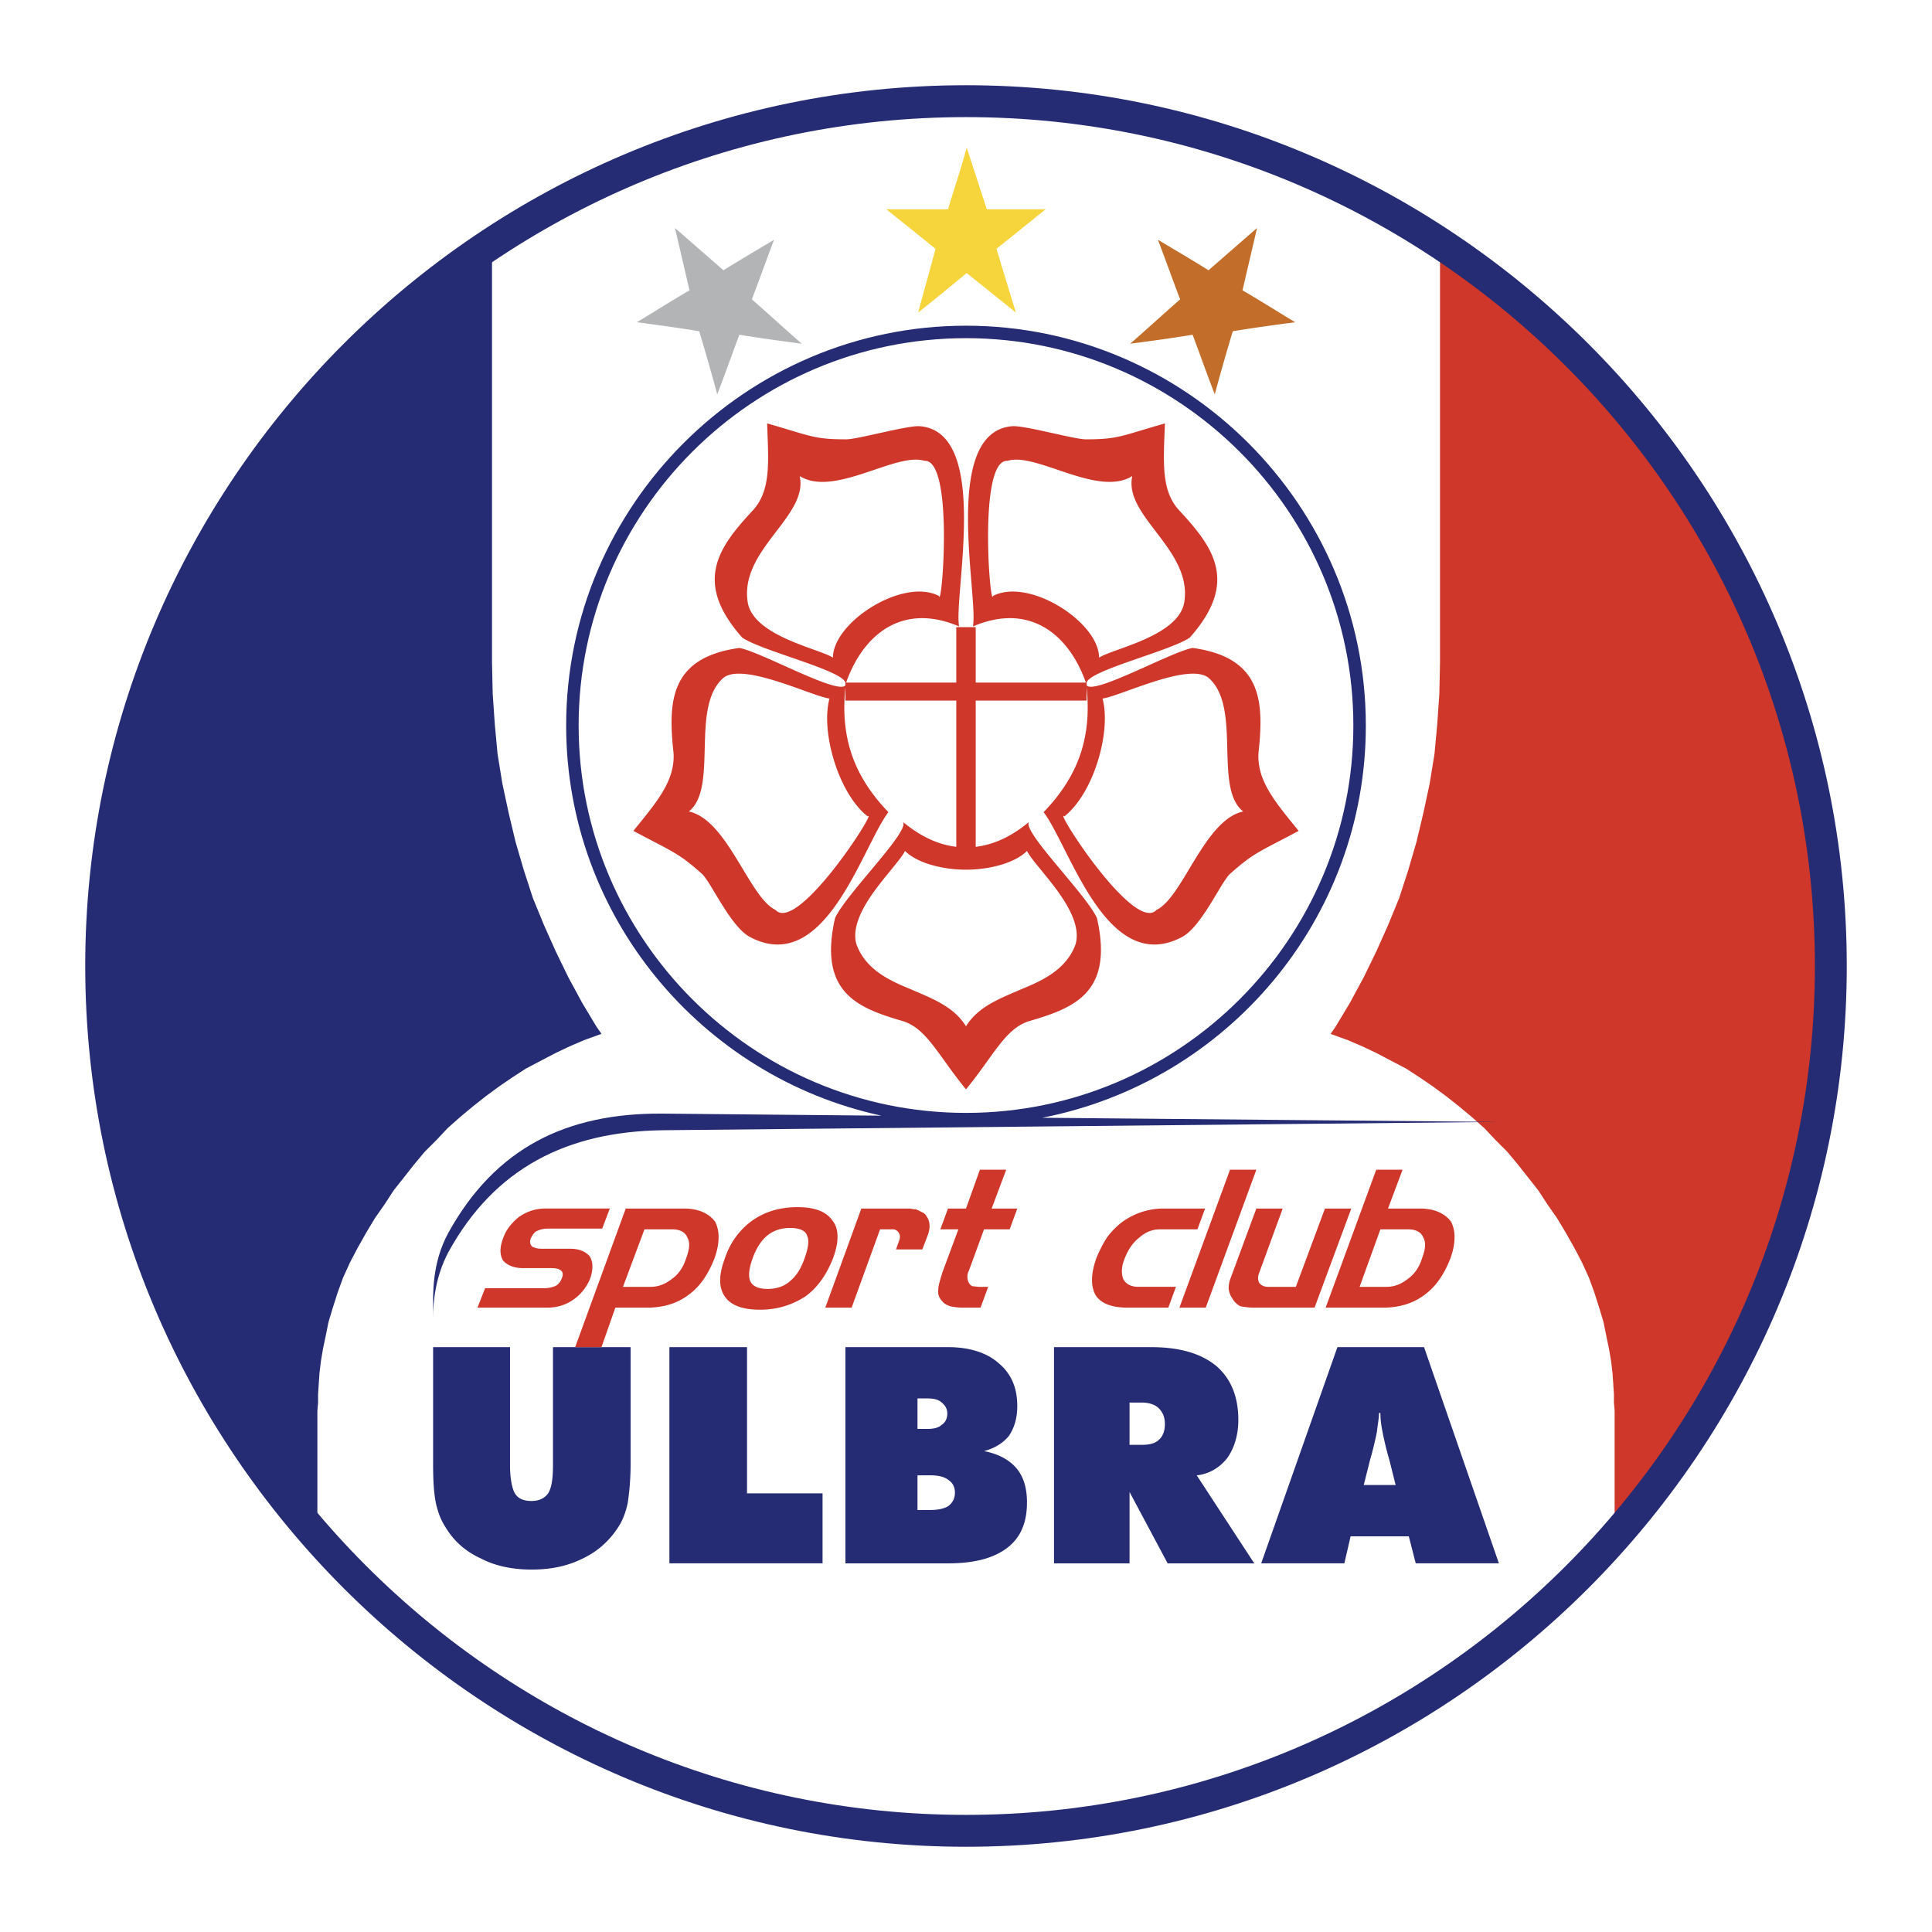 <svg xmlns="http://www.w3.org/2000/svg" width="2500" height="2500" viewBox="0 0 192.756 192.756"><g fill-rule="evenodd" clip-rule="evenodd"><path fill="#fff" d="M0 0h192.756v192.756H0V0z"/><path d="M161.092 153.555C145.19 171.462 122.028 182.8 96.378 182.8s-48.811-11.338-64.713-29.245v-12.79l.069-.83v-.83l.069-1.036.069-1.037.138-1.176.208-1.244.276-1.313.277-1.383.415-1.383.484-1.521.553-1.521.691-1.521.761-1.452.898-1.59.83-1.383.968-1.383.898-1.383 1.037-1.313 1.037-1.313 1.037-1.244 1.176-1.176 1.106-1.175 1.244-1.106 1.245-1.037 1.313-1.037 1.314-.968 1.313-.899 1.383-.898 1.452-.761 1.452-.761 1.452-.691 1.452-.622 1.521-.553.208-.069-.484-.691-1.452-2.42-1.383-2.558-1.244-2.558-1.176-2.628-1.106-2.696-.899-2.765-.83-2.834-.691-2.904-.623-2.903-.483-2.973-.276-2.973-.208-3.042-.069-3.111V24.129c13.62-8.919 29.868-14.173 47.29-14.173 17.423 0 33.671 5.254 47.29 14.173v41.966l-.068 3.111-.209 3.042-.275 2.973-.484 2.973-.623 2.903-.691 2.904-.828 2.834-.898 2.765-1.107 2.696-1.176 2.628-1.244 2.558-1.383 2.558-1.451 2.42-.484.691.207.069 1.521.553 1.451.622 1.453.691 1.451.761 1.453.761 1.383.898 1.312.899 1.314.968 1.312 1.037 1.244 1.037 1.246 1.106 1.105 1.175 1.176 1.176 1.037 1.244 1.037 1.313 1.037 1.313.898 1.383.967 1.383.83 1.383.898 1.59.762 1.452.691 1.521.553 1.521.484 1.521.414 1.383.277 1.383.275 1.313.209 1.244.137 1.176.07 1.037.068 1.036v.83l.07.83v12.795h.004z" fill="#fff"/><path d="M161.092 153.555v-12.79l-.07-.83v-.83l-.068-1.036-.07-1.037-.137-1.176-.209-1.244-.275-1.313-.277-1.383-.414-1.383-.484-1.521-.553-1.521-.691-1.521-.762-1.452-.898-1.59-.83-1.383-.967-1.383-.898-1.383-1.037-1.313-1.037-1.313-1.037-1.244-1.176-1.176-1.105-1.175-1.246-1.106-1.244-1.037-1.312-1.037-1.314-.968-1.312-.899-1.383-.898-1.453-.761-1.451-.761-1.453-.691-1.451-.622-1.521-.553-.207-.069.484-.691 1.451-2.42 1.383-2.558 1.244-2.558 1.176-2.628 1.107-2.696.898-2.765.828-2.834.691-2.904.623-2.903.484-2.973.275-2.973.209-3.042.068-3.111V24.129c23.576 15.487 39.133 42.105 39.133 72.249-.003 21.848-8.232 41.897-21.712 57.177z" fill="#ce3729"/><path d="M31.665 153.555c-13.482-15.28-21.709-35.329-21.709-57.177 0-30.144 15.556-56.762 39.132-72.249v41.966l.069 3.111.208 3.042.276 2.973.483 2.973.623 2.903.691 2.904.83 2.834.899 2.765 1.106 2.696 1.176 2.628 1.244 2.558 1.383 2.558 1.452 2.42.484.691-.208.069-1.521.553-1.452.622-1.452.691-1.452.761-1.452.761-1.383.898-1.313.899-1.314.968-1.313 1.037-1.245 1.037-1.244 1.106-1.106 1.175-1.176 1.176-1.037 1.244-1.037 1.313-1.037 1.313-.898 1.383-.968 1.383-.83 1.383-.898 1.59-.761 1.452-.691 1.521-.553 1.521-.484 1.521-.415 1.383-.277 1.383-.276 1.313-.208 1.244-.138 1.176-.069 1.037-.069 1.036v.83l-.069.83v12.795h-.001zM43.211 146.088v-11.685h7.674v11.754c0 1.383.208 2.351.484 2.835.345.553.898.761 1.659.761.76 0 1.313-.277 1.659-.761.346-.554.484-1.452.484-2.835v-11.754h7.744v11.685c0 1.59-.138 2.835-.276 3.803-.208 1.037-.553 1.867-.968 2.489-.899 1.383-2.074 2.42-3.526 3.111-1.521.76-3.181 1.105-5.116 1.105-1.867 0-3.596-.346-5.047-1.105-1.521-.691-2.697-1.729-3.526-3.111-.415-.622-.76-1.452-.968-2.42-.208-1.037-.277-2.282-.277-3.872zm23.576 9.887v-21.571h7.744v14.589h7.536v6.982h-15.28zm24.752-8.781v3.457h1.313c.76 0 1.383-.139 1.798-.415.415-.346.622-.761.622-1.313 0-.554-.208-.968-.622-1.245-.415-.345-1.038-.483-1.798-.483h-1.313v-.001zm0-7.673v3.042h1.037c.622 0 1.106-.139 1.383-.415.345-.208.553-.623.553-1.106 0-.484-.208-.829-.553-1.106-.277-.276-.761-.414-1.383-.414h-1.037v-.001zm-7.191 16.454v-21.571H94.58c2.143 0 3.871.554 5.046 1.591 1.244 1.037 1.867 2.42 1.867 4.286 0 1.176-.277 2.144-.83 2.974-.621.76-1.451 1.244-2.488 1.521 1.451.276 2.559.898 3.25 1.729.689.83 1.037 1.936 1.037 3.388 0 2.005-.623 3.526-2.006 4.563s-3.318 1.521-5.876 1.521H84.348v-.002zm28.347-16.04v4.218h1.244c.691 0 1.312-.139 1.658-.484.416-.345.623-.898.623-1.59s-.207-1.175-.623-1.59c-.346-.346-.967-.554-1.658-.554h-1.244zm-7.537 16.04v-21.571h9.68c2.834 0 4.979.623 6.498 1.867 1.453 1.244 2.213 3.042 2.213 5.393 0 1.521-.414 2.835-1.105 3.803-.762.968-1.799 1.59-3.043 1.729l5.738 8.78h-8.643l-3.801-7.121v7.121h-7.537v-.001zm30.904-7.813h3.182l-.623-2.489c-.346-1.175-.553-2.143-.691-2.834s-.207-1.314-.207-1.867h-.139c0 .553-.139 1.176-.207 1.867a32.605 32.605 0 0 1-.691 2.834l-.624 2.489zm-10.232 7.813l7.605-21.571h8.643l7.467 21.571h-8.297l-.691-2.696h-5.807l-.623 2.696h-8.297z" fill="#252c74"/><path d="M43.211 130.601v.899c0-1.591.208-4.079 1.521-6.568 4.633-8.435 11.892-12.03 21.364-12.168l83.449-.829-45.562-.416c18.391-3.595 32.287-19.772 32.287-39.131 0-21.986-17.975-39.893-39.892-39.893S56.486 50.401 56.486 72.388c0 19.082 13.551 35.053 31.457 38.924l-21.847-.207c-9.541-.069-16.663 3.388-21.364 11.892-1.659 3.041-1.521 6.152-1.521 7.604zm53.167-96.862c21.294 0 38.647 17.354 38.647 38.648 0 21.294-17.354 38.647-38.647 38.647-21.294 0-38.648-17.354-38.648-38.647 0-21.294 17.353-38.648 38.648-38.648z" fill="#252c74"/><path d="M52.199 126.522c-.899 0-1.59-.277-2.005-.761-.346-.554-.346-1.313 0-2.213.277-.829.83-1.521 1.59-2.144.83-.553 1.66-.829 2.627-.829h6.43l-.761 2.005h-5.393c-.415 0-.761.069-1.037.207-.276.069-.484.346-.691.761-.138.346-.069.622.138.83.277.138.553.207.899.207h2.835c.968 0 1.59.276 2.005.761.346.553.346 1.313.069 2.144a4.648 4.648 0 0 1-1.659 2.144c-.76.553-1.659.829-2.627.829h-6.982l.76-1.936h5.876c.553 0 .968-.139 1.245-.276.277-.208.415-.415.553-.761.138-.346.069-.622-.139-.761-.207-.139-.483-.207-.898-.207h-2.835zm16.04-5.946h-5.808l-5.047 13.827h2.627l1.383-3.94h3.18c1.59 0 2.973-.415 4.079-1.244 1.175-.83 2.005-2.074 2.627-3.664.276-.761.415-1.452.415-2.144 0-.623-.138-1.106-.346-1.521-.621-.829-1.658-1.314-3.11-1.314zm-6.084 7.813l2.144-5.738h2.766c.76 0 1.313.276 1.521.829.276.484.207 1.176-.138 2.075-.277.898-.761 1.59-1.452 2.073-.622.484-1.313.761-2.074.761h-2.767zm10.163-2.834c.554-1.66 1.521-2.904 2.766-3.803 1.314-.899 2.766-1.313 4.494-1.313 1.659 0 2.834.414 3.457 1.313.691.829.691 2.143.069 3.803-.622 1.59-1.521 2.903-2.765 3.802-1.314.83-2.766 1.313-4.494 1.313s-2.904-.414-3.526-1.313c-.623-.899-.623-2.143-.001-3.802zm6.499-3.042c-.898 0-1.728.275-2.351.829-.553.483-1.037 1.244-1.383 2.213-.346.968-.415 1.659-.276 2.143.208.622.83.899 1.797.899.899 0 1.729-.277 2.351-.899.553-.483.968-1.175 1.313-2.143.346-.969.484-1.729.276-2.213-.137-.554-.759-.829-1.727-.829zm8.988.137h1.313c.207 0 .415.138.553.346.138.207.138.415.069.691l-.346.968h2.627l.553-1.452c.276-.76.208-1.382-.139-1.866-.069-.139-.207-.276-.345-.346l-.415-.208c-.138-.069-.208-.069-.277-.138h-.207c-.139 0-.277-.069-.553-.069h-4.702l-3.595 9.887h2.627l2.837-7.813zm7.813 0H93.82l.761-2.074h1.797l1.384-3.872h2.627l-1.453 3.872h2.559l-.76 2.074h-2.559l-1.314 3.595-.208.554a1.32 1.32 0 0 0-.138.553c0 .276.069.484.138.622a.83.83 0 0 0 .346.346l.623.069h.967l-.76 2.074h-1.798c-.484 0-.899-.069-1.244-.138-.346-.139-.623-.277-.761-.484-.346-.346-.484-.761-.415-1.176 0-.414.208-1.037.415-1.729l1.591-4.286zm24.612-2.074l-.76 2.074h-3.734c-.76 0-1.451.276-2.074.829-.621.484-1.105 1.176-1.451 2.075-.346.829-.346 1.521-.139 2.073.277.484.76.761 1.521.761h3.732l-.76 2.074h-4.08c-1.59 0-2.627-.415-3.18-1.244-.484-.899-.484-2.074.068-3.664.346-.83.691-1.521 1.107-2.144a7.846 7.846 0 0 1 1.521-1.521c1.174-.829 2.557-1.313 4.078-1.313h4.151zm.069 9.887l5.047-13.759h-2.627l-5.047 13.759h2.627zm8.988-2.074l2.904-7.812h2.627l-3.664 9.887h-5.877a7.581 7.581 0 0 1-1.521-.138 1.934 1.934 0 0 1-.83-.83c-.207-.276-.275-.553-.344-.898 0-.415.068-.761.207-1.106l2.557-6.914h2.629l-2.352 6.43c-.139.346-.139.691 0 .968.207.277.484.415.969.415h2.695v-.002zm2.973 2.074h5.738c1.592 0 2.975-.415 4.08-1.244 1.176-.83 2.004-2.074 2.627-3.664.277-.761.414-1.452.414-2.144a3.3 3.3 0 0 0-.344-1.521c-.623-.829-1.66-1.313-3.111-1.313h-3.182l1.453-3.872h-2.629l-5.046 13.758zm3.388-2.074l2.074-5.738h2.766c.76 0 1.312.276 1.52.829.277.484.209 1.176-.137 2.075-.277.898-.762 1.59-1.453 2.073-.621.484-1.312.761-2.074.761h-2.696zM95.41 62.57v5.531H84.417c1.798-5.047 5.808-7.951 11.27-5.6-.553-3.181 3.181-19.428-3.941-19.981-1.313-.069-6.153 1.313-7.329 1.313-3.249 0-3.526-.346-7.881-1.59.138 3.94.415 6.775-1.521 8.78-3.319 3.595-5.877 7.052-.968 12.583 1.867 1.314 9.956 3.25 10.302 4.494v.277c-.761.968-8.366-3.318-10.578-3.733-6.983.968-7.121 5.393-6.568 10.509.139 2.766-1.659 4.84-4.01 7.744 4.01 2.143 4.425 2.143 6.845 4.286.898.83 2.835 5.255 4.771 6.292 7.536 4.01 11.2-8.988 13.827-12.445-3.318-3.457-4.839-7.26-4.286-12.445v1.313h11.06v14.588c-1.798-.207-3.595-1.037-5.324-2.489.761.899-5.738 7.259-6.775 9.61-1.659 7.329 2.144 8.919 6.637 10.232 2.489.691 3.595 3.388 6.43 6.845 2.835-3.457 3.94-6.153 6.429-6.845 4.494-1.313 8.297-2.903 6.639-10.232-1.037-2.351-7.537-8.711-6.775-9.61-1.729 1.452-3.527 2.282-5.324 2.489V69.898h11.062v-1.313c.553 5.185-.969 8.988-4.287 12.445 2.627 3.457 6.291 16.455 13.828 12.445 1.936-1.037 3.871-5.462 4.77-6.292 2.42-2.143 2.836-2.143 6.846-4.286-2.352-2.904-4.148-4.978-4.01-7.744.553-5.116.414-9.541-6.568-10.509-2.213.415-9.818 4.701-10.578 3.733V68.1c.346-1.244 8.434-3.18 10.301-4.494 4.908-5.531 2.352-8.988-.967-12.583-1.938-2.005-1.66-4.84-1.521-8.78-4.355 1.244-4.633 1.59-7.883 1.59-1.174 0-6.014-1.383-7.328-1.313-7.121.553-3.387 16.8-3.939 19.981 5.461-2.351 9.471.553 11.268 5.6H97.346V62.57H95.41zm.968 24.198c2.419 0 4.909-.691 6.085-1.867.414.83 1.865 2.351 3.111 4.079 1.244 1.729 2.211 3.665 1.727 5.255-.898 2.419-3.109 3.525-5.322 4.424-2.213.969-4.355 1.729-5.601 3.733-1.245-2.005-3.388-2.765-5.6-3.733-2.212-.898-4.425-2.005-5.323-4.424-.484-1.59.483-3.526 1.728-5.255s2.697-3.25 3.111-4.079c1.175 1.176 3.664 1.867 6.084 1.867zM92.23 45.977c2.973-.207 1.729 14.934 1.452 13.482-3.595-1.867-10.578 2.627-10.578 6.154-1.383-.899-7.951-2.144-8.504-5.531-.83-5.255 6.084-8.573 5.186-12.583 3.456 2.142 9.609-2.421 12.444-1.522zM77.365 90.778c-2.627-1.244-4.771-8.988-8.642-9.817 2.973-2.351.138-10.301 3.388-13.274 1.867-1.729 8.918 1.797 10.647 2.005-.899 3.319.898 9.472 3.802 11.753 1.107-.899-6.982 11.753-9.195 9.333zm23.16-44.801c2.836-.898 8.988 3.665 12.445 1.521-.898 4.01 6.016 7.328 5.186 12.583-.553 3.388-7.121 4.632-8.504 5.531 0-3.526-6.982-8.021-10.578-6.154-.277 1.453-1.521-13.688 1.451-13.481zm14.866 44.801c-2.213 2.42-10.301-10.232-9.195-9.333 2.904-2.281 4.701-8.435 3.803-11.753 1.729-.208 8.781-3.733 10.646-2.005 3.25 2.973.416 10.924 3.389 13.274-3.872.829-6.016 8.573-8.643 9.817z" fill="#ce3729"/><path d="M104.328 20.88h-5.877c-.689-2.074-1.312-4.079-2.004-6.153-.553 2.074-1.244 4.079-1.866 6.153h-6.153c1.659 1.313 3.25 2.627 4.909 3.941-.553 2.143-1.175 4.217-1.729 6.36 1.66-1.313 3.25-2.627 4.839-3.94 1.659 1.313 3.25 2.627 4.909 3.94-.621-2.074-1.312-4.217-1.936-6.36 1.66-1.314 3.25-2.628 4.908-3.941z" fill="#f6d43c"/><path d="M115.529 23.922c1.729 1.037 3.387 2.005 5.047 3.042 1.59-1.383 3.25-2.834 4.84-4.217-.484 2.074-.969 4.148-1.451 6.222 1.797 1.037 3.525 2.144 5.254 3.181-2.074.276-4.148.553-6.223.899a211.2 211.2 0 0 0-1.797 6.292c-.762-1.937-1.453-3.941-2.213-5.946-2.074.346-4.148.622-6.223.899 1.658-1.452 3.318-2.973 4.979-4.425-.762-2.006-1.453-3.942-2.213-5.947z" fill="#c26d29"/><path d="M77.227 23.922c-1.729 1.037-3.388 2.005-5.047 3.042-1.59-1.383-3.25-2.834-4.84-4.217l1.452 6.222c-1.797 1.037-3.526 2.144-5.254 3.181 2.074.276 4.148.553 6.223.899a214.248 214.248 0 0 1 1.797 6.292c.76-1.937 1.452-3.941 2.212-5.946 2.074.346 4.148.622 6.223.899-1.66-1.452-3.319-2.973-4.978-4.425.76-2.006 1.451-3.942 2.212-5.947z" fill="#b2b4b6"/><path d="M96.378 8.504c48.397 0 87.874 39.478 87.874 87.874 0 48.396-39.477 87.874-87.874 87.874-48.396 0-87.874-39.478-87.874-87.874 0-48.396 39.478-87.874 87.874-87.874zm0 3.181c-46.668 0-84.694 38.025-84.694 84.693s38.026 84.693 84.694 84.693c46.669 0 84.694-38.025 84.694-84.693s-38.025-84.693-84.694-84.693z" fill="#252c74"/></g></svg>
